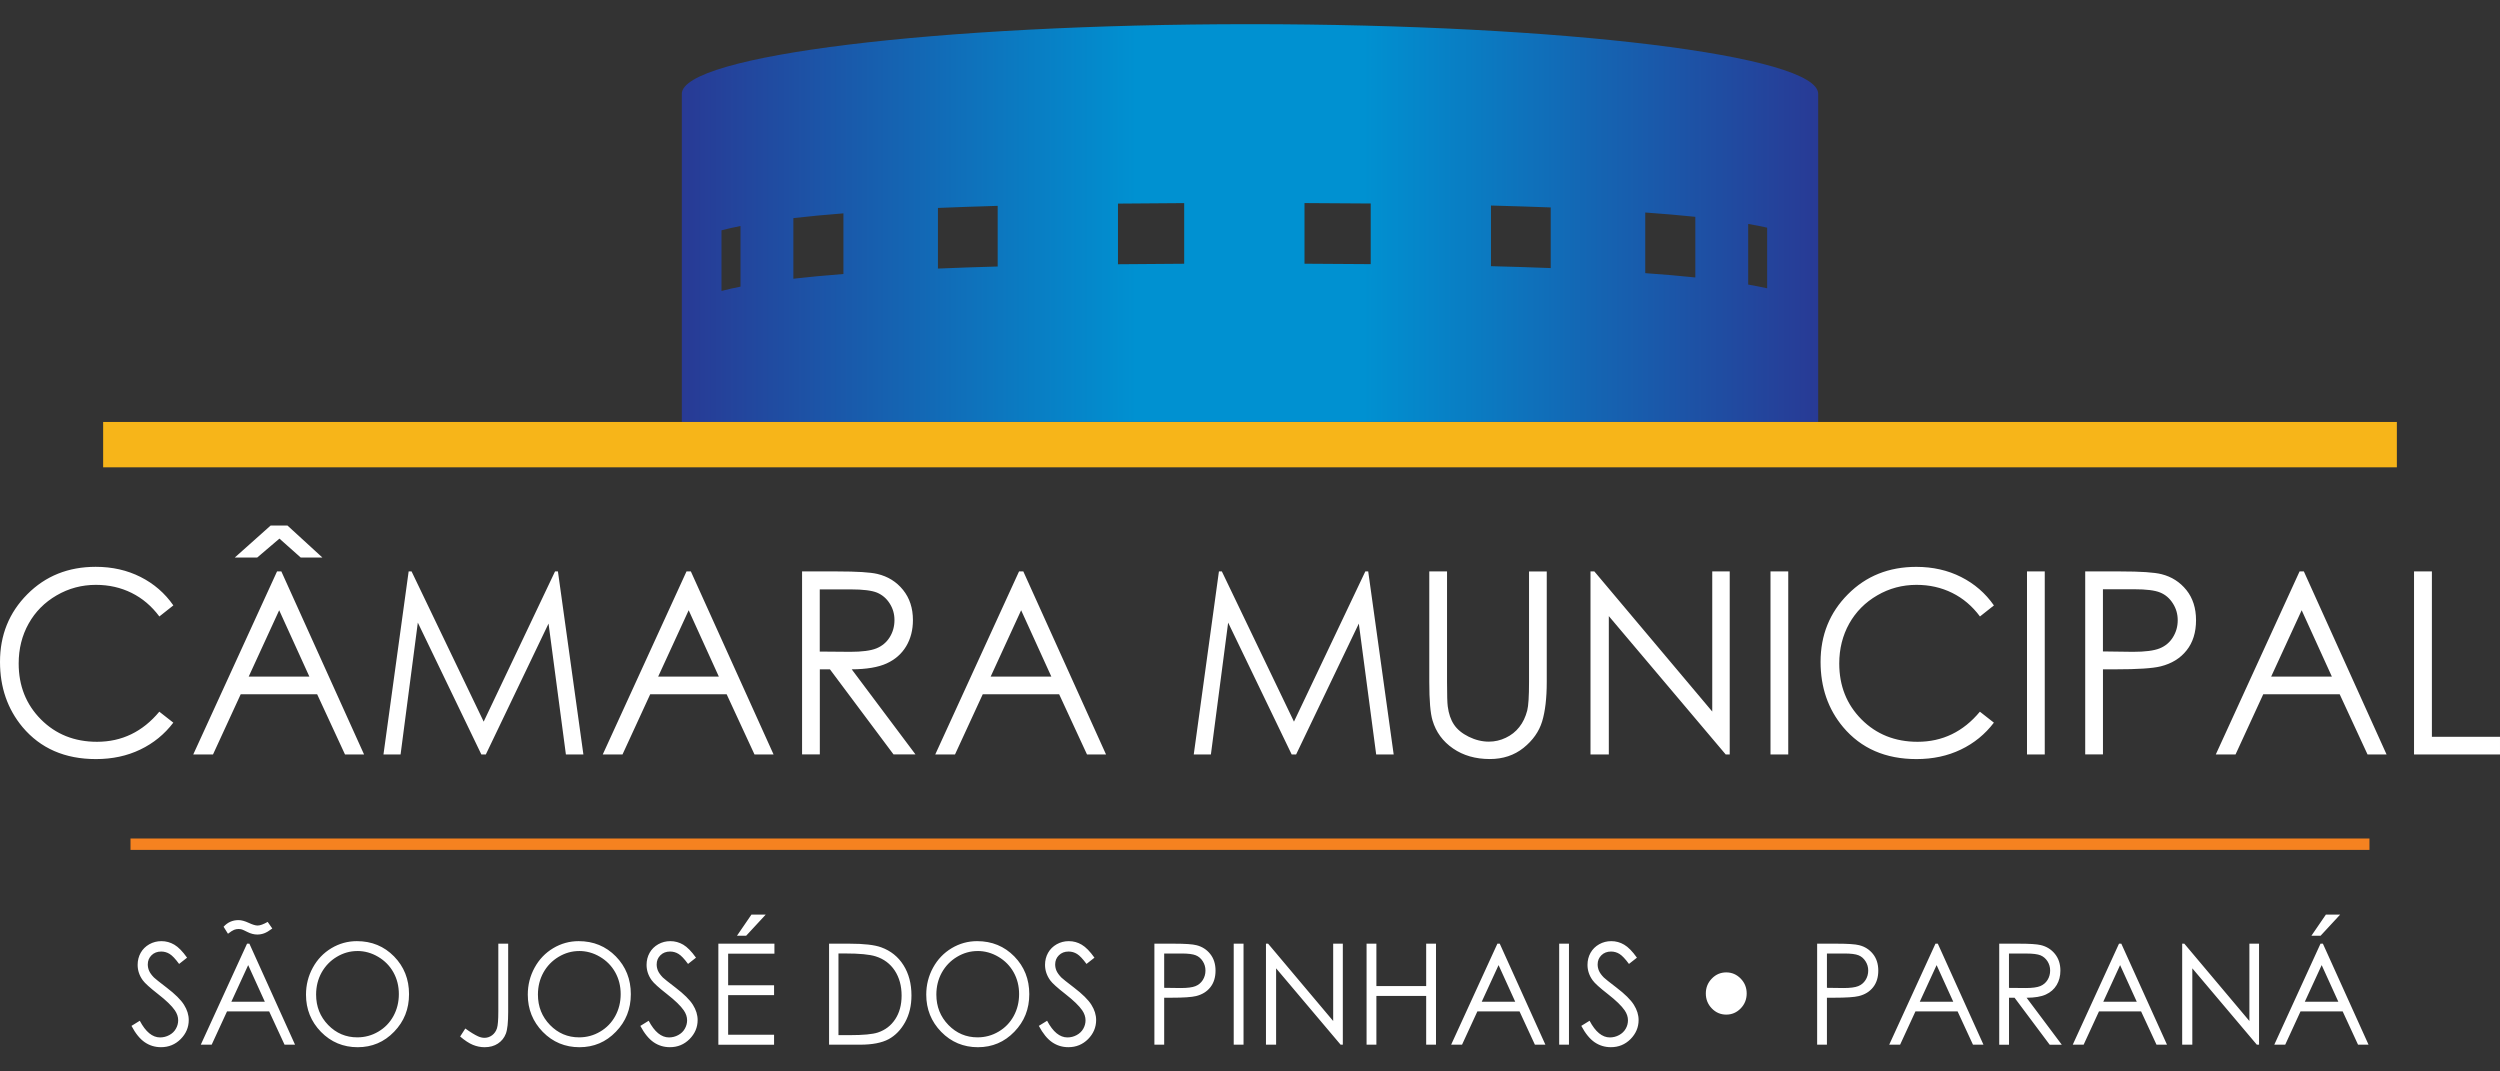 <?xml version="1.0" encoding="UTF-8"?> <svg xmlns="http://www.w3.org/2000/svg" xmlns:xlink="http://www.w3.org/1999/xlink" id="Layer_1" data-name="Layer 1" viewBox="0 0 700 300"><rect x="0" y="0" width="700" height="300" fill="#333333" stroke="none"/><defs><style> .cls-1 { fill: #fff; } .cls-1, .cls-2 { fill-rule: evenodd; } .cls-2 { fill: url(#GradientFill_2); } .cls-3 { fill: #f58220; } .cls-4 { fill: #f7b519; } </style><linearGradient id="GradientFill_2" data-name="GradientFill 2" x1="9026.99" y1="-4489.31" x2="9345.16" y2="-4489.31" gradientTransform="translate(-8836.08 4551.77)" gradientUnits="userSpaceOnUse"><stop offset="0" stop-color="#283a95"></stop><stop offset=".4" stop-color="#0091d1"></stop><stop offset=".6" stop-color="#0091d1"></stop><stop offset="1" stop-color="#283a95"></stop></linearGradient></defs><path class="cls-1" d="M48.54,169.51l-3.92,3.1c-2.16-2.9-4.75-5.1-7.78-6.6-3.03-1.5-6.35-2.25-9.98-2.25-3.96,0-7.62.97-11,2.94-3.38,1.96-5.99,4.6-7.84,7.91-1.86,3.32-2.79,7.04-2.79,11.17,0,6.25,2.07,11.46,6.23,15.65,4.15,4.17,9.39,6.27,15.71,6.27,6.95,0,12.76-2.81,17.44-8.43l3.92,3.07c-2.47,3.25-5.56,5.77-9.26,7.54-3.7,1.78-7.83,2.66-12.41,2.66-8.68,0-15.53-2.99-20.55-8.96C2.11,198.54,0,192.46,0,185.32,0,177.82,2.55,171.52,7.65,166.39c5.1-5.13,11.48-7.68,19.15-7.68,4.64,0,8.82.95,12.56,2.84,3.74,1.89,6.8,4.54,9.18,7.96h0ZM78.78,160l23.16,51.25h-5.34l-7.8-16.86h-21.4l-7.76,16.86h-5.53l23.46-51.25h1.21ZM78.17,170.87l-8.53,18.57h16.98l-8.45-18.57h0ZM75.79,147.14h4.69l9.78,8.96h-6.07l-5.95-5.29-6.21,5.29h-6.28l10.04-8.96h0ZM107.37,211.25l7.05-51.25h.82l20.19,42.06,19.98-42.06h.81l7.13,51.25h-4.9l-4.86-36.65-17.56,36.65h-1.25l-17.79-36.92-4.83,36.92h-4.79ZM193.44,160l23.16,51.25h-5.34l-7.8-16.86h-21.4l-7.76,16.86h-5.53l23.45-51.25h1.21ZM192.83,170.87l-8.54,18.57h16.98l-8.44-18.57h0ZM224.56,160h9.89c5.52,0,9.25.24,11.21.7,2.95.7,5.35,2.19,7.19,4.47,1.85,2.29,2.77,5.11,2.77,8.45,0,2.78-.63,5.23-1.9,7.35-1.27,2.11-3.09,3.71-5.46,4.79-2.36,1.08-5.62,1.63-9.78,1.65l17.86,23.83h-6.15l-17.81-23.83h-2.83v23.83h-4.97v-51.25h0ZM229.53,165.02v17.42l8.54.07c3.3,0,5.75-.32,7.34-.97,1.59-.65,2.82-1.69,3.71-3.12.89-1.43,1.33-3.03,1.33-4.79s-.45-3.28-1.35-4.68c-.9-1.41-2.09-2.41-3.55-3.02-1.46-.59-3.89-.9-7.29-.9h-8.73ZM286.53,160l23.16,51.25h-5.33l-7.8-16.86h-21.39l-7.77,16.86h-5.53l23.46-51.25h1.21ZM285.92,170.87l-8.53,18.57h16.98l-8.45-18.57h0ZM334.25,211.25l7.05-51.25h.82l20.19,42.06,19.98-42.06h.81l7.13,51.25h-4.9l-4.86-36.65-17.56,36.65h-1.24l-17.79-36.92-4.83,36.92h-4.79ZM400.21,160h4.96v30.94c0,3.67.07,5.96.2,6.86.26,2.02.83,3.71,1.73,5.06.9,1.37,2.28,2.5,4.15,3.43,1.87.92,3.75,1.37,5.64,1.37,1.65,0,3.22-.36,4.72-1.08,1.51-.71,2.78-1.71,3.79-3,1.01-1.27,1.75-2.82,2.22-4.63.34-1.31.51-3.97.51-8.01v-30.94h4.96v30.94c0,4.58-.44,8.27-1.3,11.09-.87,2.82-2.6,5.28-5.2,7.37-2.6,2.08-5.75,3.13-9.44,3.13-4.01,0-7.44-.99-10.3-2.96-2.86-1.97-4.77-4.58-5.74-7.84-.61-2-.91-5.6-.91-10.8v-30.94h0ZM445.34,211.25v-51.25h1.08l33.01,39.23v-39.23h4.89v51.25h-1.12l-32.73-38.74v38.74h-5.14ZM495.74,160h4.97v51.25h-4.97v-51.25h0ZM558.31,169.51l-3.92,3.1c-2.15-2.9-4.75-5.1-7.78-6.6-3.03-1.5-6.35-2.25-9.98-2.25-3.96,0-7.63.97-11,2.94-3.38,1.96-5.99,4.6-7.85,7.91-1.85,3.32-2.79,7.04-2.79,11.17,0,6.25,2.07,11.46,6.23,15.65,4.15,4.17,9.39,6.27,15.71,6.27,6.95,0,12.77-2.81,17.44-8.43l3.92,3.07c-2.47,3.25-5.56,5.77-9.26,7.54-3.7,1.78-7.83,2.66-12.41,2.66-8.69,0-15.53-2.99-20.55-8.96-4.21-5.03-6.31-11.12-6.31-18.25,0-7.5,2.55-13.81,7.65-18.93,5.09-5.13,11.47-7.68,19.15-7.68,4.64,0,8.83.95,12.56,2.84,3.74,1.89,6.8,4.54,9.18,7.96h0ZM567.56,160h4.97v51.25h-4.97v-51.25h0ZM583.85,160h9.9c5.67,0,9.49.26,11.48.77,2.83.71,5.15,2.2,6.96,4.44,1.8,2.25,2.7,5.07,2.7,8.45s-.87,6.23-2.64,8.44c-1.75,2.22-4.17,3.71-7.26,4.48-2.24.56-6.45.83-12.61.83h-3.55v23.83h-4.97v-51.25h0ZM588.82,164.98v17.42l8.41.11c3.4,0,5.88-.32,7.46-.96,1.58-.63,2.82-1.66,3.71-3.09.9-1.43,1.36-3.03,1.36-4.79s-.45-3.3-1.36-4.72c-.9-1.43-2.09-2.45-3.56-3.05-1.48-.61-3.88-.91-7.23-.91h-8.78ZM645.08,160l23.16,51.25h-5.33l-7.8-16.86h-21.4l-7.76,16.86h-5.53l23.46-51.25h1.21ZM644.47,170.87l-8.54,18.57h16.99l-8.45-18.57h0ZM675.93,160h5v46.3h19.07v4.95h-24.07v-51.25Z"></path><path class="cls-1" d="M36.81,287.25l2.33-1.44c1.64,3.11,3.54,4.67,5.68,4.67.91,0,1.78-.22,2.59-.66.81-.44,1.43-1.03,1.84-1.78.43-.74.64-1.53.64-2.36,0-.95-.31-1.88-.93-2.79-.86-1.25-2.42-2.77-4.7-4.54-2.28-1.78-3.7-3.07-4.27-3.86-.97-1.33-1.45-2.78-1.45-4.33,0-1.23.28-2.35.85-3.37.57-1.01,1.38-1.81,2.42-2.4,1.04-.58,2.16-.87,3.38-.87,1.3,0,2.5.33,3.62.99,1.13.66,2.32,1.88,3.57,3.64l-2.23,1.75c-1.03-1.41-1.91-2.34-2.64-2.79-.72-.45-1.52-.68-2.37-.68-1.11,0-2.01.35-2.71,1.04-.7.69-1.05,1.54-1.05,2.56,0,.62.12,1.21.37,1.79.25.58.7,1.2,1.36,1.88.36.35,1.55,1.3,3.54,2.82,2.37,1.81,4,3.42,4.88,4.83.88,1.41,1.32,2.82,1.32,4.25,0,2.05-.76,3.83-2.27,5.35-1.51,1.51-3.34,2.26-5.5,2.26-1.67,0-3.18-.45-4.53-1.37-1.36-.92-2.6-2.45-3.74-4.6h0ZM69.83,264.23l12.78,28.28h-2.94l-4.3-9.31h-11.81l-4.29,9.31h-3.05l12.95-28.28h.67ZM69.49,270.23l-4.71,10.25h9.37l-4.66-10.25h0ZM74.94,258.12l1.3,1.86c-.89.67-1.65,1.12-2.26,1.34-.62.23-1.26.35-1.94.35-.9,0-1.82-.24-2.76-.71-.81-.41-1.32-.64-1.54-.71-.3-.09-.62-.13-.97-.13-.43,0-.85.08-1.24.24-.39.16-.96.52-1.7,1.09l-1.23-1.96c1.13-1.25,2.53-1.86,4.19-1.86.8,0,1.75.26,2.85.77,1.06.5,1.89.75,2.49.75.69,0,1.62-.34,2.82-1.02h0ZM99.92,263.52c4.15,0,7.62,1.43,10.42,4.28,2.79,2.86,4.19,6.38,4.19,10.56s-1.39,7.65-4.18,10.53c-2.78,2.89-6.19,4.33-10.2,4.33s-7.48-1.43-10.28-4.3c-2.79-2.87-4.19-6.35-4.19-10.42,0-2.72.64-5.24,1.91-7.56,1.27-2.32,3.01-4.13,5.21-5.45,2.2-1.31,4.58-1.97,7.13-1.97h0ZM100.05,266.29c-2.03,0-3.94.54-5.76,1.63-1.81,1.09-3.22,2.56-4.25,4.4-1.02,1.85-1.53,3.91-1.53,6.17,0,3.36,1.13,6.19,3.38,8.51,2.25,2.31,4.97,3.46,8.15,3.46,2.12,0,4.09-.53,5.89-1.6,1.81-1.06,3.22-2.52,4.23-4.36,1.01-1.84,1.52-3.9,1.52-6.15s-.51-4.27-1.52-6.09c-1.01-1.81-2.43-3.26-4.27-4.35-1.84-1.09-3.79-1.63-5.85-1.63h0ZM139.54,264.23h2.75v19.1c0,2.93-.21,4.97-.66,6.12-.44,1.15-1.18,2.06-2.21,2.75-1.03.68-2.28,1.02-3.74,1.02-1.11,0-2.19-.22-3.27-.66-1.07-.44-2.26-1.22-3.57-2.34l1.45-2.24c1.43,1.04,2.62,1.76,3.56,2.19.62.28,1.22.42,1.82.42.78,0,1.49-.25,2.14-.73.63-.49,1.08-1.13,1.34-1.94.26-.81.38-2.37.38-4.69v-19h0ZM162.02,263.52c4.15,0,7.62,1.43,10.42,4.28,2.79,2.86,4.19,6.38,4.19,10.56s-1.39,7.65-4.18,10.53c-2.78,2.89-6.19,4.33-10.2,4.33s-7.48-1.43-10.28-4.3c-2.79-2.87-4.19-6.35-4.19-10.42,0-2.72.64-5.24,1.91-7.56,1.27-2.32,3.01-4.13,5.21-5.45,2.2-1.31,4.58-1.97,7.13-1.97h0ZM162.16,266.29c-2.03,0-3.94.54-5.76,1.63-1.81,1.09-3.23,2.56-4.25,4.4-1.02,1.85-1.53,3.91-1.53,6.17,0,3.36,1.13,6.19,3.38,8.51,2.25,2.31,4.97,3.46,8.15,3.46,2.12,0,4.09-.53,5.89-1.6,1.81-1.06,3.22-2.52,4.23-4.36,1.01-1.84,1.52-3.9,1.52-6.15s-.51-4.27-1.52-6.09c-1.01-1.81-2.43-3.26-4.27-4.35-1.84-1.09-3.79-1.63-5.85-1.63h0ZM179.3,287.25l2.33-1.44c1.64,3.11,3.54,4.67,5.69,4.67.92,0,1.78-.22,2.59-.66.81-.44,1.43-1.03,1.84-1.78.43-.74.64-1.53.64-2.36,0-.95-.31-1.88-.94-2.79-.86-1.25-2.42-2.77-4.69-4.54-2.28-1.78-3.7-3.07-4.27-3.86-.97-1.33-1.45-2.78-1.45-4.33,0-1.23.28-2.35.85-3.37.57-1.01,1.38-1.81,2.42-2.4,1.04-.58,2.16-.87,3.37-.87,1.3,0,2.51.33,3.63.99,1.12.66,2.31,1.88,3.57,3.64l-2.23,1.75c-1.03-1.41-1.91-2.34-2.64-2.79-.72-.45-1.52-.68-2.38-.68-1.11,0-2.01.35-2.71,1.04-.7.69-1.05,1.54-1.05,2.56,0,.62.12,1.21.37,1.79.25.58.71,1.2,1.36,1.88.36.35,1.55,1.3,3.54,2.82,2.37,1.81,4,3.42,4.88,4.83.88,1.41,1.32,2.82,1.32,4.25,0,2.05-.76,3.83-2.27,5.35-1.51,1.51-3.34,2.26-5.5,2.26-1.67,0-3.17-.45-4.53-1.37-1.35-.92-2.6-2.45-3.75-4.6h0ZM201.14,264.23h15.7v2.79h-12.96v8.85h12.86v2.77h-12.86v11.09h12.86v2.79h-15.6v-28.28h0ZM210.4,256.08h4.01l-5.49,5.93h-2.57l4.06-5.93h0ZM232.14,292.51v-28.28h5.68c4.1,0,7.07.34,8.92,1.02,2.66.96,4.74,2.63,6.23,4.99,1.5,2.38,2.24,5.2,2.24,8.48,0,2.84-.59,5.33-1.77,7.48-1.19,2.15-2.73,3.74-4.62,4.77-1.9,1.02-4.55,1.54-7.96,1.54h-8.72ZM234.77,289.84h3.16c3.78,0,6.41-.25,7.88-.74,2.06-.69,3.68-1.93,4.86-3.73,1.18-1.8,1.78-4,1.78-6.61,0-2.73-.65-5.06-1.92-7-1.28-1.93-3.06-3.26-5.35-3.98-1.71-.54-4.54-.81-8.48-.81h-1.93v22.86h0ZM273.59,263.52c4.15,0,7.62,1.43,10.42,4.28,2.79,2.86,4.19,6.38,4.19,10.56s-1.39,7.65-4.18,10.53c-2.78,2.89-6.19,4.33-10.2,4.33s-7.48-1.43-10.28-4.3c-2.79-2.87-4.19-6.35-4.19-10.42,0-2.72.64-5.24,1.91-7.56,1.27-2.32,3.01-4.13,5.21-5.45,2.2-1.31,4.58-1.97,7.13-1.97h0ZM273.72,266.29c-2.02,0-3.94.54-5.76,1.63-1.81,1.09-3.22,2.56-4.25,4.4-1.02,1.85-1.53,3.91-1.53,6.17,0,3.36,1.13,6.19,3.38,8.51,2.25,2.31,4.97,3.46,8.15,3.46,2.12,0,4.09-.53,5.89-1.6,1.81-1.06,3.22-2.52,4.23-4.36,1.01-1.84,1.52-3.9,1.52-6.15s-.51-4.27-1.52-6.09c-1.01-1.81-2.43-3.26-4.27-4.35-1.84-1.09-3.79-1.63-5.86-1.63h0ZM290.86,287.25l2.33-1.44c1.64,3.11,3.54,4.67,5.69,4.67.92,0,1.78-.22,2.59-.66.81-.44,1.43-1.03,1.85-1.78.42-.74.63-1.53.63-2.36,0-.95-.31-1.88-.93-2.79-.86-1.25-2.42-2.77-4.69-4.54-2.28-1.78-3.71-3.07-4.27-3.86-.96-1.33-1.45-2.78-1.45-4.33,0-1.23.28-2.35.85-3.37.57-1.01,1.38-1.81,2.42-2.4,1.04-.58,2.16-.87,3.38-.87,1.3,0,2.51.33,3.62.99,1.13.66,2.32,1.88,3.57,3.64l-2.23,1.75c-1.03-1.41-1.91-2.34-2.64-2.79-.72-.45-1.52-.68-2.37-.68-1.11,0-2.01.35-2.71,1.04-.7.69-1.05,1.54-1.05,2.56,0,.62.12,1.21.37,1.79.26.58.71,1.2,1.36,1.88.36.35,1.55,1.3,3.54,2.82,2.37,1.81,4,3.42,4.88,4.83.88,1.41,1.32,2.82,1.32,4.25,0,2.05-.76,3.83-2.26,5.35-1.51,1.51-3.35,2.26-5.51,2.26-1.67,0-3.18-.45-4.53-1.37-1.36-.92-2.6-2.45-3.75-4.6h0ZM323.23,264.23h5.46c3.13,0,5.24.14,6.33.43,1.57.39,2.84,1.21,3.84,2.45.99,1.24,1.49,2.79,1.49,4.66s-.48,3.44-1.45,4.66c-.97,1.23-2.3,2.05-4.01,2.47-1.24.31-3.56.46-6.96.46h-1.96v13.15h-2.74v-28.28h0ZM325.97,266.98v9.61l4.64.06c1.88,0,3.25-.18,4.12-.53.87-.35,1.55-.92,2.05-1.71.5-.79.75-1.67.75-2.65s-.25-1.82-.75-2.6c-.5-.79-1.15-1.35-1.97-1.68-.81-.33-2.14-.5-3.99-.5h-4.84ZM345.44,264.23h2.75v28.28h-2.75v-28.28h0ZM354.47,292.51v-28.28h.6l18.22,21.65v-21.65h2.7v28.28h-.62l-18.06-21.38v21.38h-2.83ZM382.64,264.23h2.75v11.86h13.94v-11.86h2.75v28.28h-2.75v-13.65h-13.94v13.65h-2.75v-28.28h0ZM419.93,264.23l12.78,28.28h-2.94l-4.3-9.31h-11.81l-4.29,9.31h-3.05l12.95-28.28h.67ZM419.6,270.23l-4.71,10.25h9.37l-4.66-10.25h0ZM436.57,264.23h2.74v28.28h-2.74v-28.28h0ZM442.75,287.25l2.33-1.44c1.64,3.11,3.54,4.67,5.68,4.67.92,0,1.78-.22,2.59-.66.81-.44,1.42-1.03,1.85-1.78.43-.74.63-1.53.63-2.36,0-.95-.31-1.88-.93-2.79-.86-1.25-2.42-2.77-4.69-4.54-2.29-1.78-3.71-3.07-4.26-3.86-.97-1.33-1.45-2.78-1.45-4.33,0-1.23.28-2.35.85-3.37.57-1.01,1.38-1.81,2.42-2.4,1.04-.58,2.16-.87,3.38-.87,1.3,0,2.51.33,3.62.99,1.13.66,2.32,1.88,3.57,3.64l-2.23,1.75c-1.03-1.41-1.92-2.34-2.64-2.79-.72-.45-1.52-.68-2.37-.68-1.11,0-2.01.35-2.71,1.04-.7.69-1.05,1.54-1.05,2.56,0,.62.12,1.21.37,1.79.25.58.7,1.2,1.36,1.88.36.35,1.55,1.3,3.54,2.82,2.37,1.81,4,3.42,4.88,4.83.88,1.41,1.32,2.82,1.32,4.25,0,2.05-.76,3.83-2.26,5.35-1.51,1.51-3.34,2.26-5.51,2.26-1.66,0-3.17-.45-4.53-1.37-1.35-.92-2.6-2.45-3.75-4.6h0ZM483.35,272.27c1.57,0,2.92.58,4.04,1.73,1.12,1.15,1.68,2.54,1.68,4.17s-.56,3.04-1.68,4.19c-1.12,1.15-2.47,1.73-4.04,1.73s-2.93-.58-4.04-1.73c-1.12-1.15-1.68-2.55-1.68-4.19s.56-3.02,1.68-4.17c1.11-1.15,2.46-1.73,4.04-1.73h0ZM508.8,264.23h5.46c3.13,0,5.24.14,6.33.43,1.57.39,2.84,1.21,3.84,2.45.99,1.24,1.49,2.79,1.49,4.66s-.48,3.44-1.45,4.66c-.97,1.23-2.3,2.05-4,2.47-1.24.31-3.56.46-6.97.46h-1.96v13.15h-2.74v-28.28h0ZM511.54,266.98v9.61l4.64.06c1.88,0,3.24-.18,4.12-.53.87-.35,1.55-.92,2.05-1.71.5-.79.75-1.67.75-2.65s-.25-1.82-.75-2.6c-.5-.79-1.15-1.35-1.96-1.68-.82-.33-2.14-.5-4-.5h-4.84ZM542.59,264.23l12.78,28.28h-2.94l-4.3-9.31h-11.81l-4.29,9.31h-3.05l12.95-28.28h.67ZM542.25,270.23l-4.71,10.25h9.37l-4.66-10.25h0ZM559.77,264.23h5.45c3.05,0,5.1.13,6.19.39,1.63.39,2.95,1.21,3.97,2.47,1.02,1.27,1.53,2.82,1.53,4.67,0,1.54-.35,2.89-1.05,4.05-.7,1.17-1.71,2.05-3.02,2.65-1.3.6-3.1.9-5.39.91l9.85,13.15h-3.39l-9.83-13.15h-1.56v13.15h-2.74v-28.28h0ZM562.51,267v9.61l4.71.04c1.82,0,3.17-.18,4.05-.54.87-.36,1.55-.93,2.04-1.72.49-.79.73-1.67.73-2.64s-.25-1.81-.74-2.59c-.5-.77-1.15-1.33-1.96-1.67-.81-.33-2.15-.5-4.03-.5h-4.82ZM593.97,264.23l12.79,28.28h-2.94l-4.31-9.31h-11.8l-4.29,9.31h-3.05l12.95-28.28h.66ZM593.63,270.23l-4.71,10.25h9.37l-4.66-10.25h0ZM611.01,292.51v-28.28h.6l18.22,21.65v-21.65h2.7v28.28h-.62l-18.06-21.38v21.38h-2.84ZM650.41,264.23l12.78,28.28h-2.94l-4.3-9.31h-11.81l-4.28,9.31h-3.06l12.94-28.28h.67ZM650.07,270.23l-4.72,10.25h9.38l-4.66-10.25h0ZM651.25,256.08h4l-5.49,5.93h-2.57l4.06-5.93Z"></path><rect class="cls-3" x="36.54" y="234.78" width="626.91" height="3.19"></rect><path class="cls-2" d="M509.09,118.15V26.27c0-10.74-71.46-19.5-159.09-19.5s-159.09,8.76-159.09,19.5v91.87h318.18ZM489.49,62.7c1.9.33,3.67.67,5.31,1.04v16.98c-1.64-.36-3.42-.71-5.31-1.04v-16.98ZM460.67,59.5c5,.36,9.69.76,14.02,1.21v16.98c-4.33-.45-9.02-.86-14.02-1.21v-16.98ZM417.47,57.55c5.77.15,11.36.33,16.73.53v16.98c-5.37-.21-10.96-.39-16.73-.53v-16.98ZM365.26,56.86c6.29.02,12.48.06,18.54.12v16.98c-6.06-.06-12.25-.1-18.54-.12v-16.98ZM313.03,57.01c6.06-.07,12.24-.11,18.54-.14v16.98c-6.3.03-12.49.08-18.54.14v-16.98ZM262.62,58.22c5.36-.22,10.95-.41,16.73-.58v16.98c-5.79.16-11.37.35-16.73.58v-16.98ZM222.14,61.07c4.3-.5,8.99-.94,14.02-1.33v16.98c-5.03.39-9.72.83-14.02,1.32v-16.98ZM202.02,64.49c1.61-.43,3.39-.83,5.32-1.21v16.98c-1.93.38-3.7.78-5.32,1.21v-16.98Z"></path><rect class="cls-4" x="28.88" y="118.15" width="642.24" height="12.7"></rect></svg> 